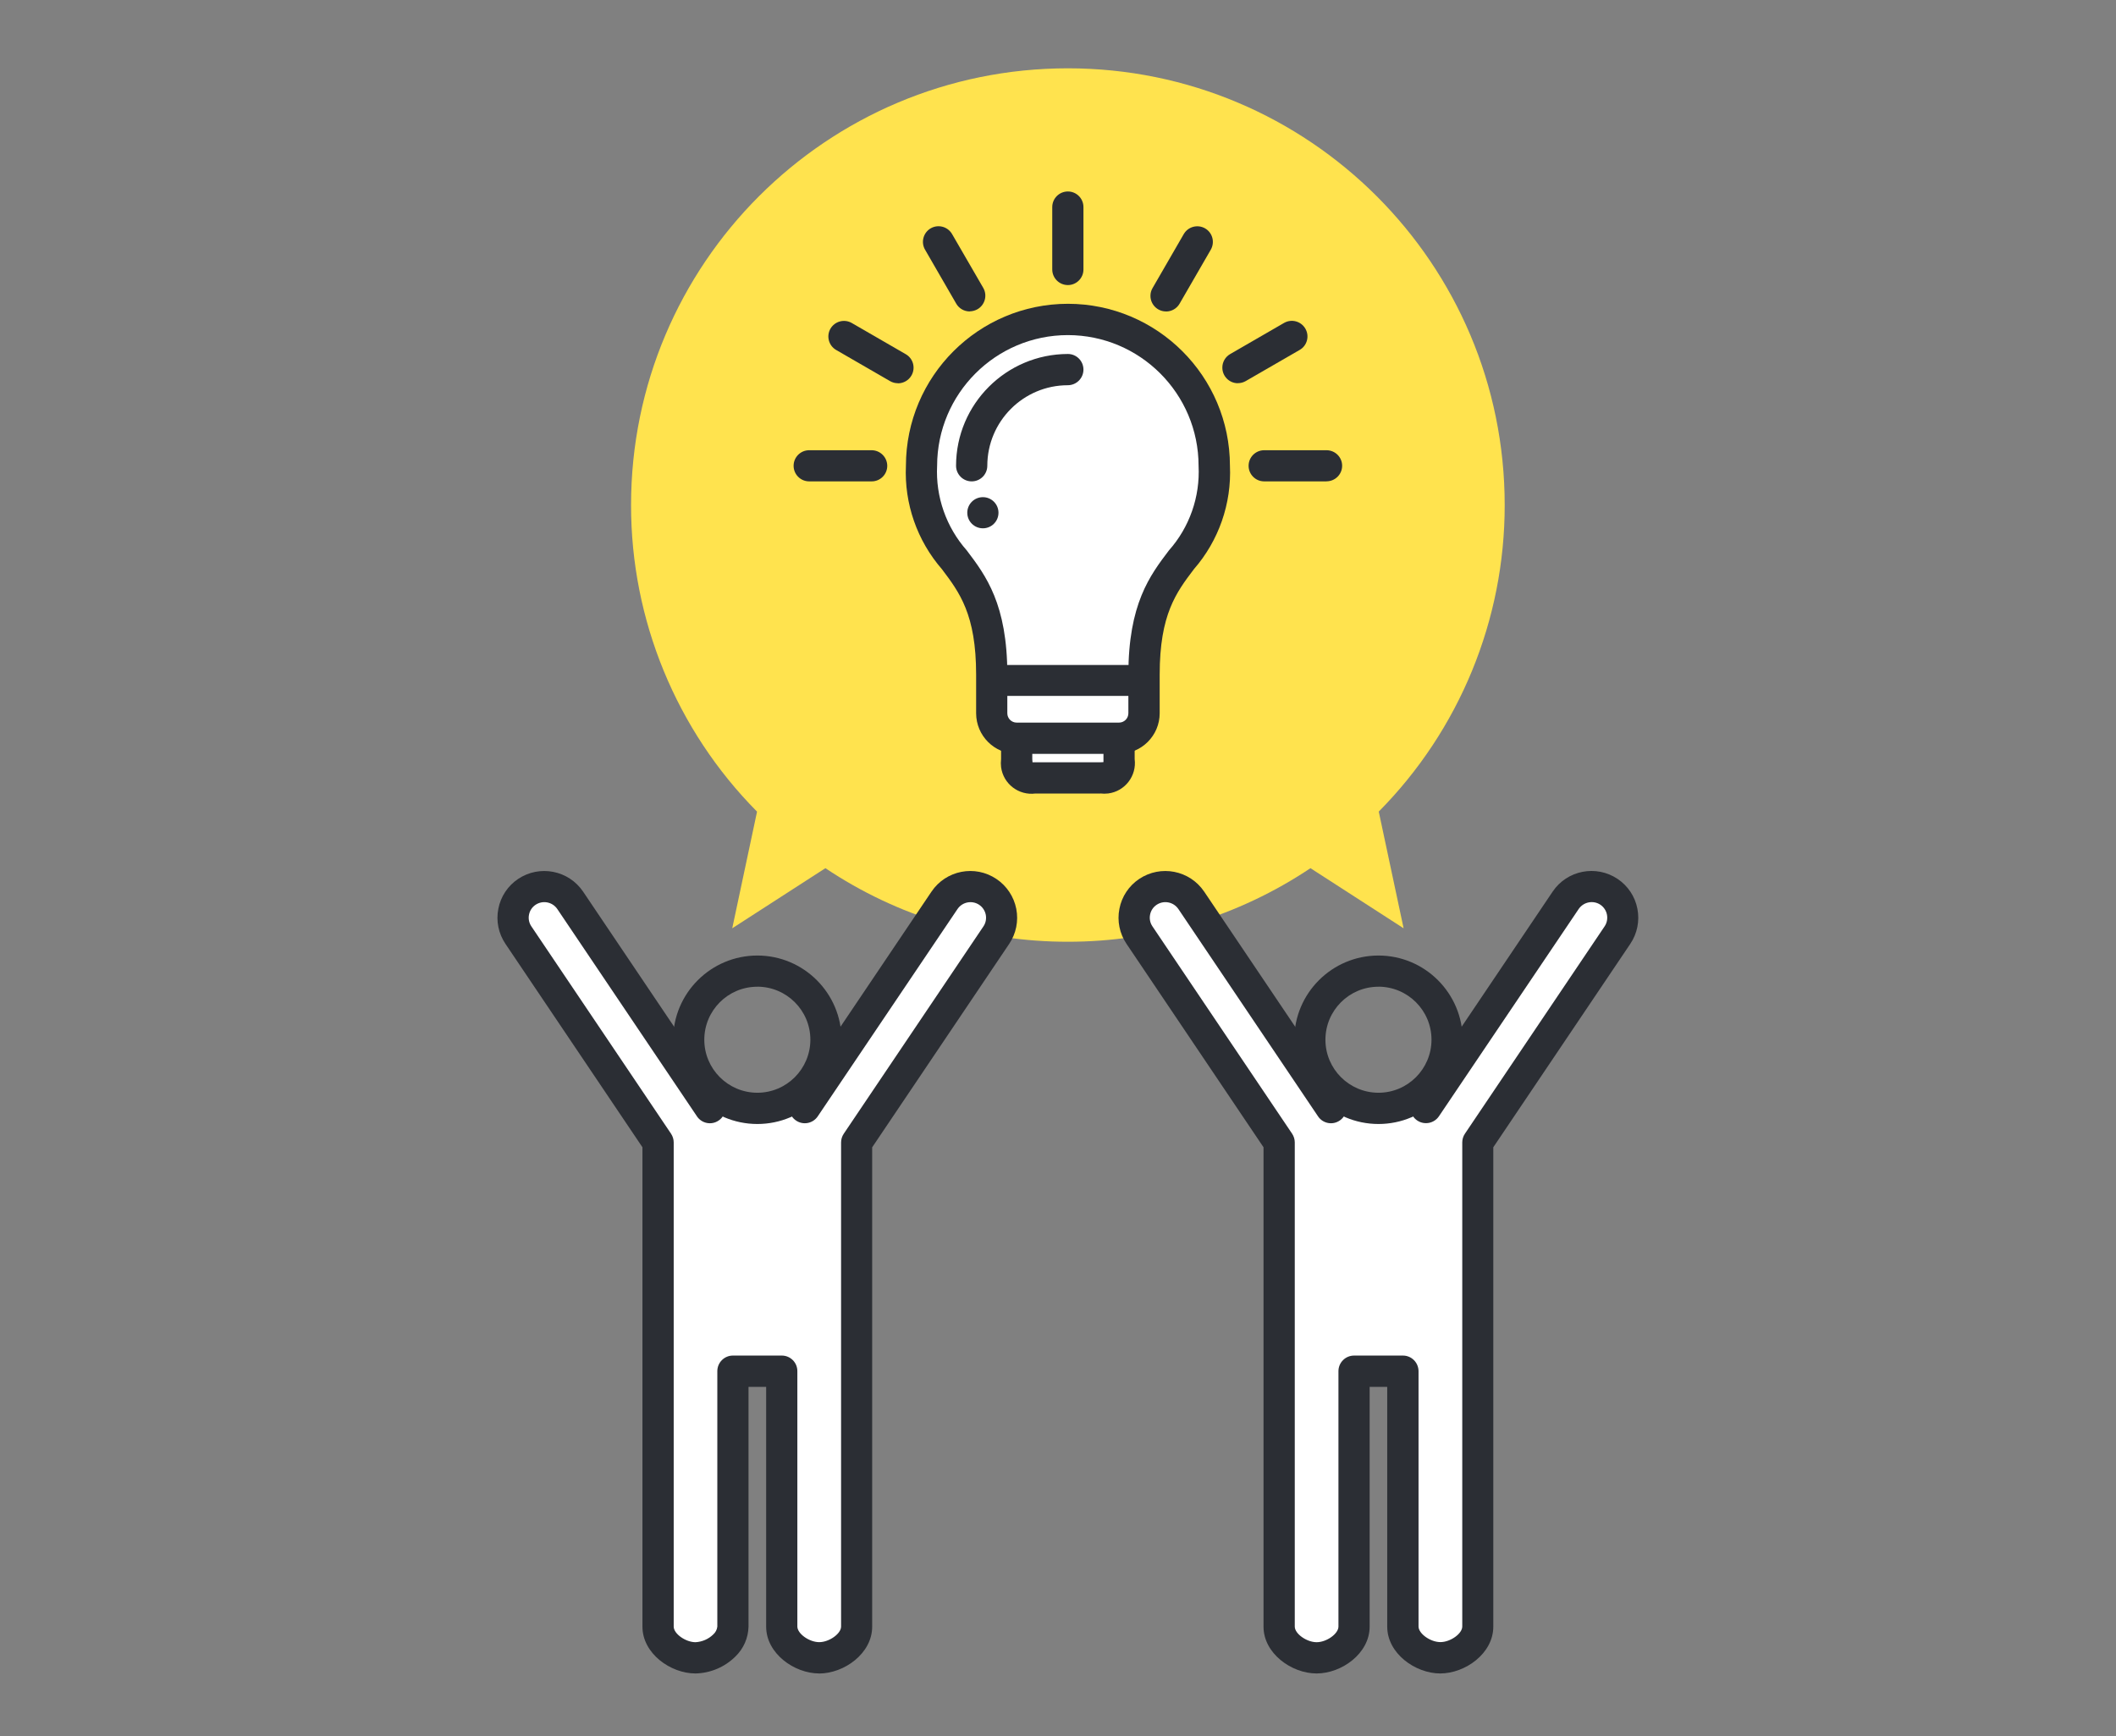 <?xml version="1.0" encoding="UTF-8"?><svg id="b" xmlns="http://www.w3.org/2000/svg" xmlns:xlink="http://www.w3.org/1999/xlink" viewBox="0 0 390 320"><rect x="0" y="0" width="390" height="320" fill="#808080" stroke="none"/><defs><style>.ad{fill:none;}.ae{fill:#ffe34e;}.af{fill:#fff;}.ag{fill:#2b2e34;}.ah{clip-path:url(#g);}</style><clipPath id="g"><path id="h" class="ad" d="M390,0H0v320h390V0Z"/></clipPath></defs><g id="c"><g id="d"><g id="e"><g id="f"><g class="ah"><path id="i" class="ae" d="M254.11,149.59c14.89-15.04,23.24-35.35,23.22-56.51,0-44.45-36.05-80.49-80.51-80.49h0c-44.46,0-80.51,36.03-80.51,80.49-.02,21.16,8.32,41.47,23.22,56.51l-4.57,21.5,17.17-11.08c13.22,8.86,28.78,13.58,44.69,13.56,15.92.02,31.48-4.7,44.71-13.56l17.17,11.08-4.58-21.5Z"/><path id="j" class="af" d="M148.36,204.14l25.73-38.21c1.78-2.63,5.34-3.32,7.98-1.56,2.63,1.77,3.33,5.35,1.56,7.98,0,0,0,0,0,0l-25.74,38.21v89.24c0,3.17-3.73,5.74-6.9,5.75s-6.9-2.57-6.9-5.75v-47.07h-9v47.06c0,3.17-3.73,5.75-6.9,5.75s-6.9-2.58-6.9-5.75v-89.23l-25.74-38.21c-1.78-2.63-1.08-6.21,1.55-7.98,0,0,0,0,0,0,2.64-1.76,6.2-1.07,7.98,1.56l25.75,38.21"/><path id="k" class="ag" d="M151,308.43c-4.62,0-9.79-3.69-9.79-8.63v-44.19h-3.25v44.19c-.05,2.09-.92,4.07-2.43,5.52-1.96,1.94-4.59,3.05-7.34,3.11-4.62,0-9.78-3.7-9.78-8.62v-88.36l-25.25-37.49c-1.28-1.9-1.76-4.22-1.31-6.47.43-2.25,1.75-4.23,3.65-5.5,3.96-2.64,9.3-1.6,11.97,2.34l25.75,38.22c.89,1.31.54,3.1-.78,3.98,0,0,0,0,0,0-1.31.89-3.09.54-3.98-.77,0,0,0-.01-.01-.02l-25.74-38.21c-.9-1.31-2.68-1.65-4-.77-.63.42-1.07,1.08-1.21,1.83-.15.75.01,1.52.44,2.15l25.74,38.21c.32.48.49,1.04.49,1.61v89.24c0,1.31,2.19,2.87,4.03,2.87,1.22-.07,2.38-.57,3.26-1.43.42-.37.69-.89.75-1.44v-47.08c0-1.59,1.28-2.88,2.87-2.88h9.02c1.58,0,2.87,1.29,2.86,2.88v47.06c0,1.32,2.19,2.88,4.03,2.88s4.03-1.56,4.03-2.87v-89.22c0-.57.17-1.14.49-1.61l25.74-38.21c.43-.63.58-1.4.44-2.15-.15-.75-.58-1.41-1.22-1.84-1.32-.88-3.1-.53-3.99.78l-25.76,38.21c-.89,1.32-2.67,1.67-3.99.78-1.32-.88-1.67-2.66-.79-3.98,0,0,0,0,0,0l25.74-38.21c2.66-3.95,8.02-5,11.97-2.34,1.9,1.27,3.22,3.26,3.66,5.5.44,2.25-.03,4.57-1.31,6.47l-25.25,37.49v88.36c0,4.92-5.16,8.61-9.77,8.62"/><path id="l" class="ag" d="M139.58,207.16c-8.57-.01-15.52-6.96-15.52-15.52,0-8.57,6.95-15.52,15.52-15.53,8.57,0,15.52,6.96,15.53,15.53,0,8.57-6.96,15.52-15.53,15.52M139.58,181.86c-5.4,0-9.77,4.38-9.77,9.77,0,5.39,4.38,9.76,9.77,9.77,5.4,0,9.77-4.38,9.78-9.77,0-5.4-4.38-9.77-9.78-9.78"/><path id="m" class="af" d="M245.29,204.14l-25.74-38.21c-1.78-2.63-5.34-3.32-7.98-1.56-2.63,1.77-3.33,5.35-1.56,7.98,0,0,0,0,0,0l25.74,38.21v89.24c0,3.17,3.73,5.74,6.9,5.75s6.9-2.58,6.9-5.75v-47.07h9v47.06c0,3.17,3.73,5.75,6.9,5.75s6.9-2.58,6.9-5.75v-89.23l25.74-38.21c1.78-2.63,1.08-6.21-1.55-7.98,0,0,0,0,0,0-2.64-1.76-6.2-1.07-7.98,1.56l-25.74,38.21"/><path id="n" class="ag" d="M265.47,308.43c-4.62,0-9.79-3.69-9.79-8.63v-44.19h-3.24v44.19c0,4.94-5.16,8.63-9.78,8.63s-9.78-3.7-9.78-8.62v-88.36l-25.25-37.49c-1.28-1.9-1.76-4.22-1.31-6.47.43-2.25,1.75-4.23,3.65-5.5,3.96-2.64,9.3-1.6,11.97,2.34l25.75,38.22c.89,1.31.54,3.1-.78,3.98,0,0,0,0,0,0-1.31.89-3.09.54-3.98-.77,0,0,0-.01-.01-.02l-25.74-38.21c-.9-1.31-2.68-1.65-4-.77-.63.42-1.07,1.08-1.21,1.83-.15.75.01,1.52.44,2.15l25.74,38.21c.32.48.49,1.04.49,1.61v89.24c0,1.31,2.19,2.87,4.03,2.87s4.02-1.56,4.02-2.88v-47.08c0-1.58,1.29-2.87,2.88-2.87h9.01c1.58,0,2.86,1.29,2.87,2.87v47.06c0,1.32,2.18,2.88,4.03,2.88s4.03-1.56,4.03-2.87v-89.22c0-.57.17-1.14.49-1.61l25.74-38.21c.43-.63.58-1.4.44-2.15-.14-.75-.58-1.41-1.21-1.84-1.32-.88-3.1-.53-4,.78l-25.76,38.21c-.89,1.31-2.67,1.66-3.99.78-1.32-.88-1.67-2.66-.79-3.98,0,0,0,0,0,0l25.74-38.21c2.66-3.95,8.02-4.99,11.97-2.34,1.9,1.27,3.22,3.25,3.65,5.5.44,2.25-.03,4.57-1.31,6.47l-25.25,37.49v88.36c0,4.92-5.16,8.61-9.77,8.62"/><path id="o" class="ag" d="M254.06,207.16c-8.57-.01-15.52-6.96-15.52-15.52,0-8.57,6.95-15.52,15.52-15.53,8.57,0,15.52,6.96,15.53,15.53,0,8.57-6.96,15.52-15.53,15.52M254.06,181.86c-5.4,0-9.77,4.38-9.77,9.77,0,5.39,4.38,9.76,9.77,9.77,5.4,0,9.77-4.38,9.78-9.77,0-5.4-4.38-9.77-9.78-9.78"/><path id="p" class="af" d="M187.39,136.06v3.86c0,2.54.91,3.45,3.45,3.45h11.97c2.54,0,3.45-.91,3.45-3.45v-3.86"/><path id="q" class="ag" d="M202.81,146.25h-11.97c-3.09.4-5.93-1.78-6.33-4.87-.06-.48-.06-.97,0-1.46v-3.86h5.75v3.86c0,.19.02.38.04.57h12.51c.19,0,.38,0,.57-.03v-4.41h5.75v3.86c.4,3.09-1.78,5.93-4.87,6.33-.48.06-.97.06-1.45,0"/><path id="r" class="af" d="M206.26,136.06c2.54,0,4.6-2.06,4.6-4.6v-7.12c0-23.13,12.94-19.02,12.94-38.5,0-14.89-12.08-26.97-26.97-26.97-14.9,0-26.97,12.07-26.97,26.96h0c0,19.49,12.94,15.39,12.94,38.5v7.12c0,2.54,2.06,4.6,4.6,4.6h18.87Z"/><path id="s" class="ag" d="M206.26,138.94h-18.87c-4.13,0-7.47-3.35-7.48-7.48v-7.12c0-11.09-3.06-15.14-6.3-19.43-4.58-5.27-6.96-12.09-6.64-19.07.02-16.48,13.37-29.83,29.86-29.85,16.48.02,29.84,13.37,29.86,29.85.32,6.97-2.06,13.8-6.64,19.06-3.25,4.29-6.31,8.34-6.31,19.43v7.12c0,4.13-3.35,7.47-7.48,7.48M196.82,61.76c-13.3.01-24.08,10.79-24.1,24.09-.29,5.72,1.68,11.32,5.47,15.6,3.5,4.63,7.47,9.87,7.47,22.89v7.12c0,.95.77,1.72,1.72,1.72h18.87c.95,0,1.72-.77,1.72-1.72v-7.12c0-13.02,3.96-18.26,7.47-22.89,3.8-4.28,5.76-9.88,5.47-15.6-.01-13.3-10.8-24.08-24.1-24.09"/><path id="t" class="ag" d="M210.62,128.26h-27.6v-5.7h27.6v5.7Z"/><path id="u" class="ag" d="M179.09,88.72c-1.59,0-2.88-1.29-2.88-2.88,0,0,0,0,0,0,.02-11.37,9.24-20.58,20.61-20.6,1.59,0,2.87,1.29,2.87,2.88,0,1.59-1.29,2.87-2.87,2.88-8.2,0-14.84,6.65-14.85,14.84,0,1.59-1.28,2.88-2.87,2.88,0,0,0,0,0,0"/><path id="v" class="ag" d="M184.03,94.5c0,1.59-1.28,2.87-2.87,2.87h0c-1.59,0-2.88-1.28-2.88-2.87,0,0,0,0,0,0,0-1.59,1.29-2.87,2.88-2.87h0c1.59,0,2.87,1.29,2.87,2.87"/><path id="w" class="ag" d="M196.82,52.54c-1.59,0-2.88-1.29-2.88-2.88h0v-11.49c0-1.59,1.29-2.88,2.88-2.88,1.59,0,2.87,1.29,2.87,2.88v11.5c0,1.58-1.29,2.87-2.87,2.87"/><path id="x" class="ag" d="M178.73,57.4c-1.03,0-1.98-.55-2.49-1.44l-5.75-9.95c-.79-1.37-.32-3.13,1.05-3.93,1.38-.79,3.13-.32,3.93,1.05l5.76,9.94c.79,1.38.3,3.14-1.08,3.93-.43.24-.91.37-1.4.38"/><path id="y" class="ag" d="M165.49,70.63c-.5,0-1-.13-1.43-.38l-9.95-5.75c-1.37-.79-1.84-2.55-1.05-3.92,0,0,0,0,0,0,.8-1.37,2.55-1.84,3.93-1.05l9.95,5.75c1.38.79,1.85,2.55,1.05,3.93-.51.89-1.47,1.44-2.5,1.44"/><path id="z" class="ag" d="M160.64,88.72h-11.5c-1.59,0-2.87-1.29-2.87-2.87,0-1.59,1.29-2.87,2.87-2.87h11.5c1.59,0,2.88,1.28,2.89,2.87,0,0,0,0,0,0,0,1.59-1.29,2.88-2.88,2.87,0,0,0,0,0,0"/><path id="aa" class="ag" d="M214.91,57.4c-1.59,0-2.87-1.29-2.87-2.88,0-.5.13-1,.39-1.43l5.75-9.95c.8-1.37,2.55-1.84,3.93-1.05,1.37.79,1.84,2.55,1.05,3.93l-5.75,9.95c-.51.89-1.46,1.44-2.49,1.44"/><path id="ab" class="ag" d="M228.15,70.63c-1.59,0-2.87-1.3-2.86-2.89,0-1.02.55-1.96,1.42-2.47l9.95-5.75c1.37-.79,3.13-.33,3.93,1.05,0,0,0,0,0,0,.8,1.37.33,3.13-1.04,3.92,0,0,0,0,0,0l-9.96,5.75c-.44.25-.93.38-1.44.38"/><path id="ac" class="ag" d="M244.49,88.72h-11.49c-1.59,0-2.87-1.29-2.87-2.87,0-1.59,1.29-2.87,2.87-2.87h11.49c1.59,0,2.88,1.28,2.88,2.86,0,0,0,0,0,0,0,1.59-1.29,2.87-2.88,2.87,0,0,0,0,0,0"/></g></g></g></g></g></svg>